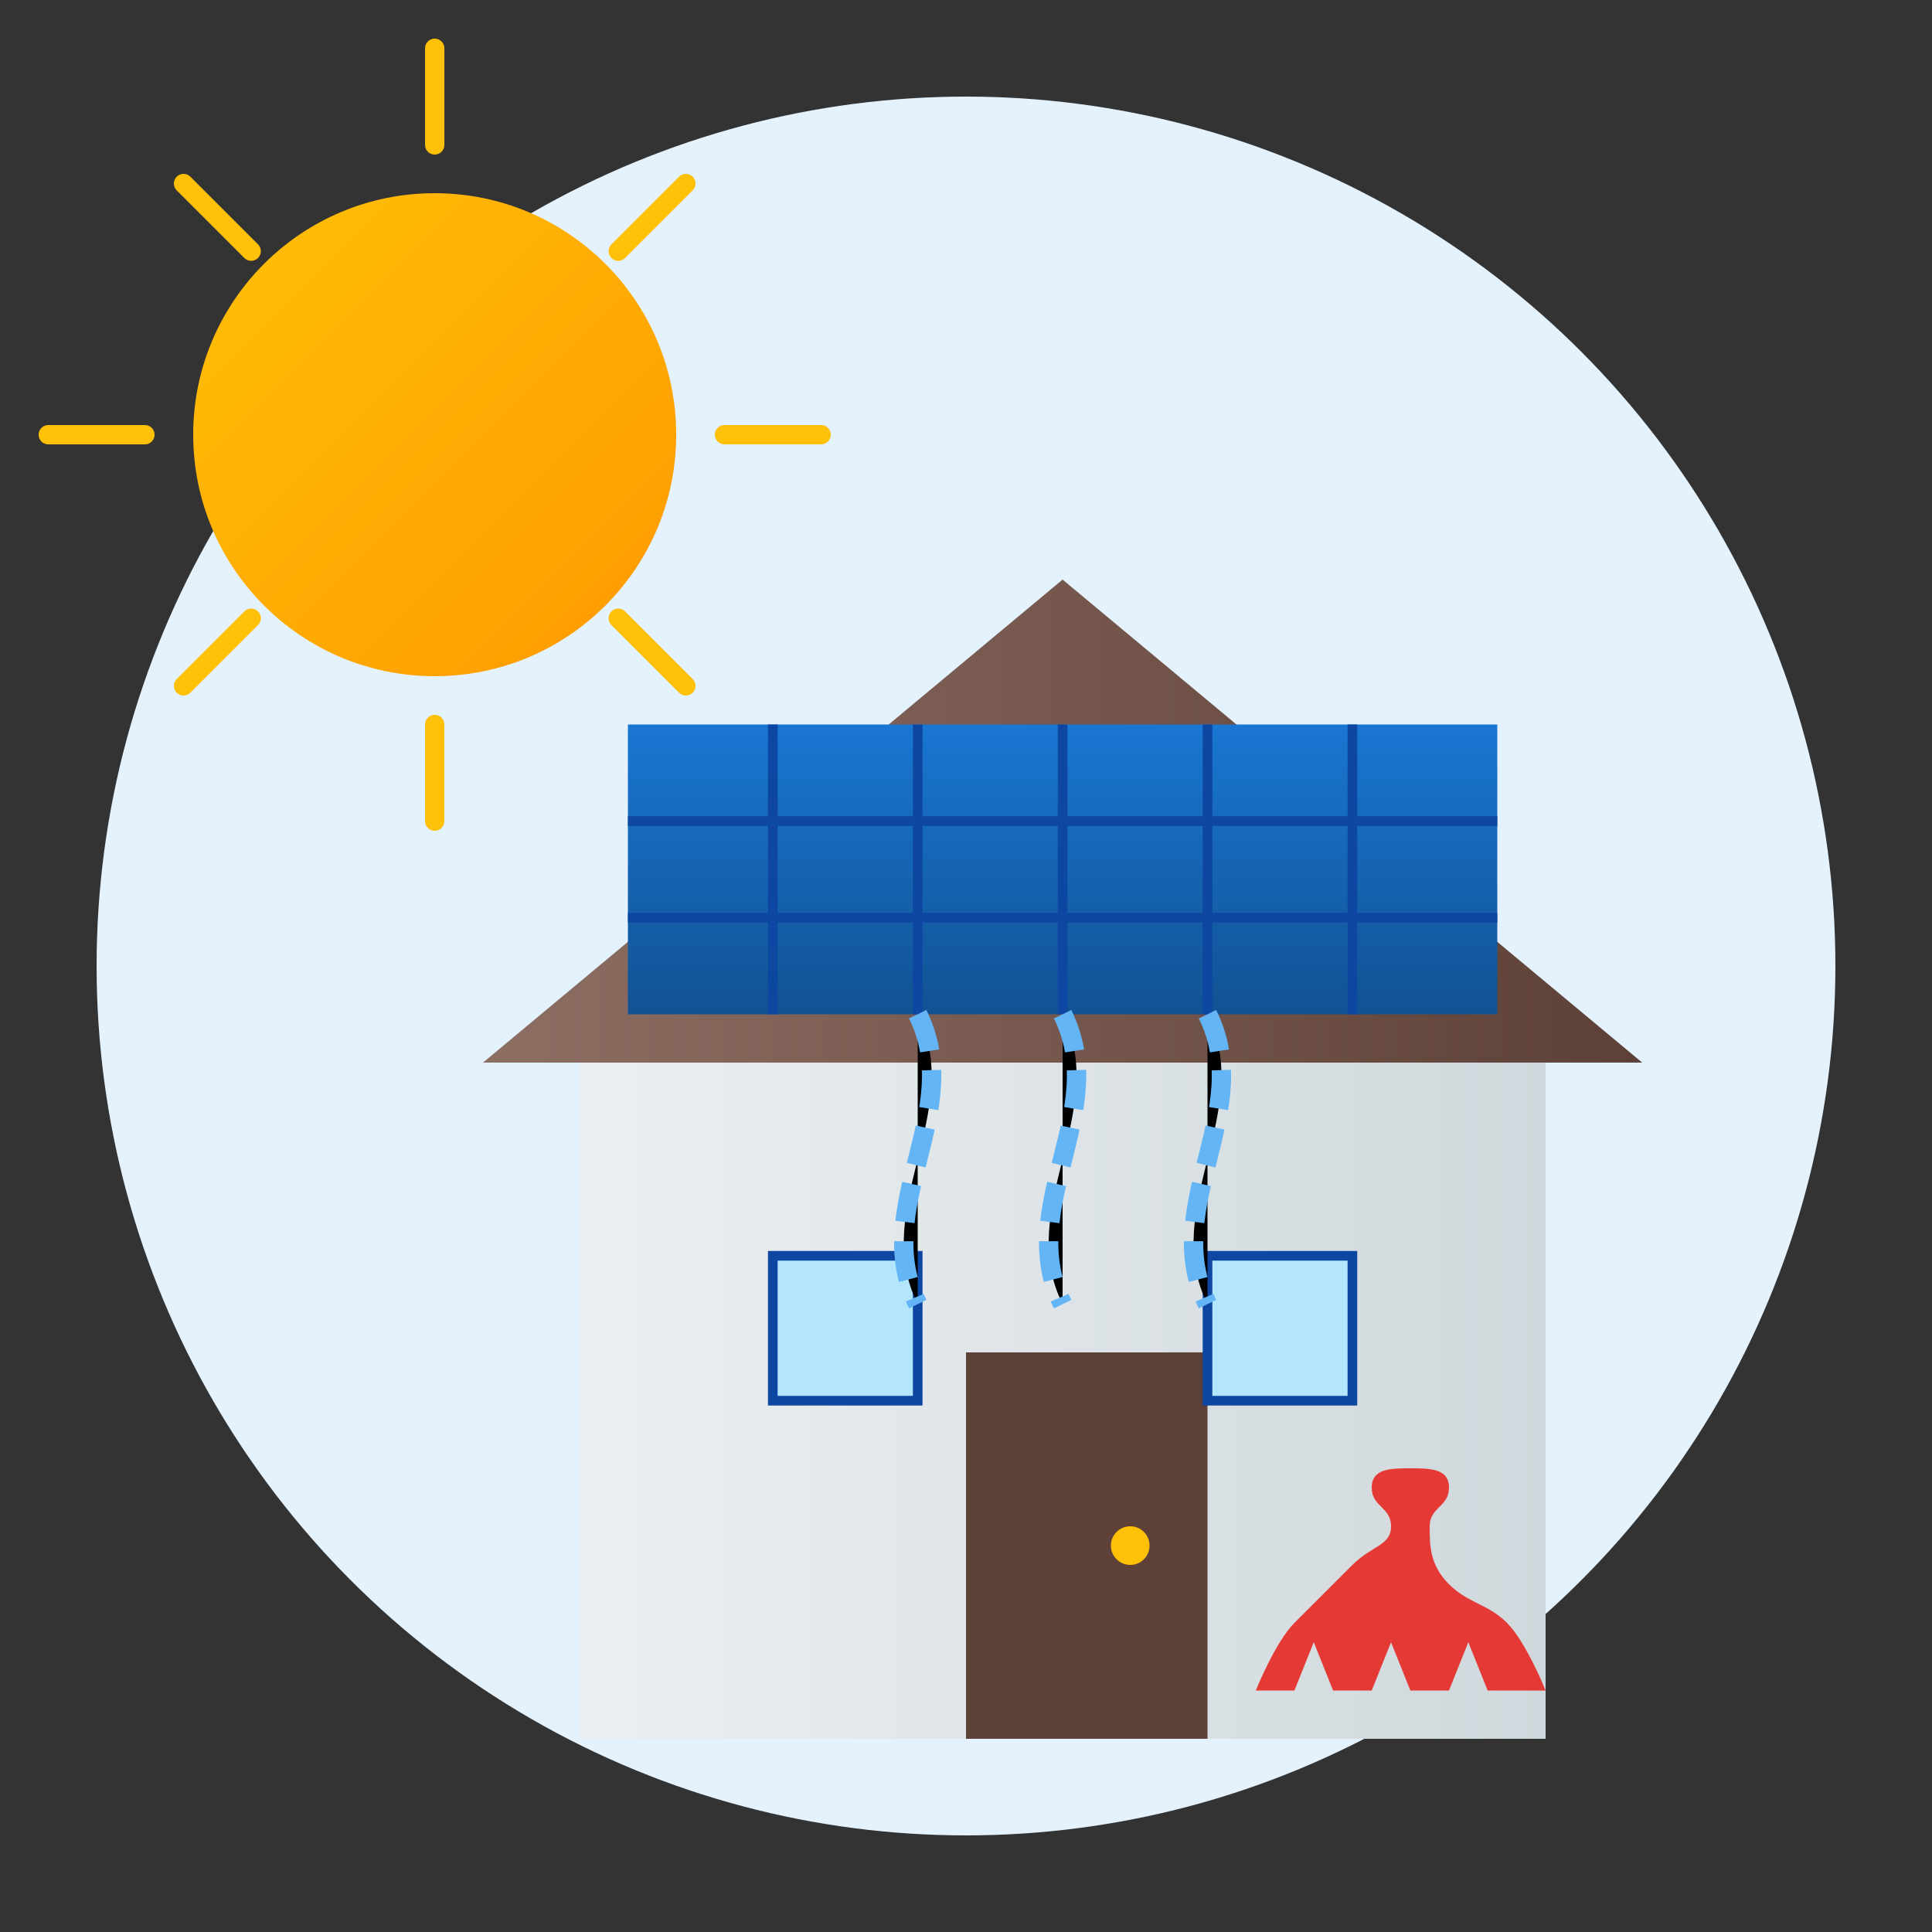 <svg xmlns="http://www.w3.org/2000/svg" viewBox="0 0 200 200">
  <rect x="0" y="0" width="200" height="200" fill="#333333" stroke="none"/>
  <defs>
    <linearGradient id="roofGradient" x1="0%" y1="0%" x2="100%" y2="0%">
      <stop offset="0%" stop-color="#8D6E63" />
      <stop offset="100%" stop-color="#5D4037" />
    </linearGradient>
    <linearGradient id="houseGradient" x1="0%" y1="0%" x2="100%" y2="0%">
      <stop offset="0%" stop-color="#ECEFF1" />
      <stop offset="100%" stop-color="#CFD8DC" />
    </linearGradient>
    <linearGradient id="panelGradient" x1="0%" y1="0%" x2="0%" y2="100%">
      <stop offset="0%" stop-color="#1976d2" />
      <stop offset="100%" stop-color="#115293" />
    </linearGradient>
    <linearGradient id="sunGradient" x1="0%" y1="0%" x2="100%" y2="100%">
      <stop offset="0%" stop-color="#FFC107" />
      <stop offset="100%" stop-color="#FF9800" />
    </linearGradient>
  </defs>
  
  <!-- Background Circle -->
  <circle cx="100" cy="100" r="90" fill="#E3F2FD" />
  
  <!-- Sun -->
  <circle cx="45" cy="45" r="25" fill="url(#sunGradient)" />
  
  <!-- Sun Rays -->
  <line x1="45" y1="15" x2="45" y2="5" stroke="#FFC107" stroke-width="2" stroke-linecap="round" />
  <line x1="45" y1="75" x2="45" y2="85" stroke="#FFC107" stroke-width="2" stroke-linecap="round" />
  <line x1="15" y1="45" x2="5" y2="45" stroke="#FFC107" stroke-width="2" stroke-linecap="round" />
  <line x1="75" y1="45" x2="85" y2="45" stroke="#FFC107" stroke-width="2" stroke-linecap="round" />
  <line x1="26" y1="26" x2="19" y2="19" stroke="#FFC107" stroke-width="2" stroke-linecap="round" />
  <line x1="64" y1="64" x2="71" y2="71" stroke="#FFC107" stroke-width="2" stroke-linecap="round" />
  <line x1="26" y1="64" x2="19" y2="71" stroke="#FFC107" stroke-width="2" stroke-linecap="round" />
  <line x1="64" y1="26" x2="71" y2="19" stroke="#FFC107" stroke-width="2" stroke-linecap="round" />
  
  <!-- House -->
  <rect x="60" y="110" width="100" height="70" fill="url(#houseGradient)" />
  
  <!-- Roof -->
  <path d="M50,110 L110,60 L170,110 Z" fill="url(#roofGradient)" />
  
  <!-- Solar Panels -->
  <rect x="65" y="75" width="90" height="30" fill="url(#panelGradient)" />
  
  <!-- Panel Divisions -->
  <line x1="80" y1="75" x2="80" y2="105" stroke="#0D47A1" stroke-width="1" />
  <line x1="95" y1="75" x2="95" y2="105" stroke="#0D47A1" stroke-width="1" />
  <line x1="110" y1="75" x2="110" y2="105" stroke="#0D47A1" stroke-width="1" />
  <line x1="125" y1="75" x2="125" y2="105" stroke="#0D47A1" stroke-width="1" />
  <line x1="140" y1="75" x2="140" y2="105" stroke="#0D47A1" stroke-width="1" />
  
  <!-- Panel Horizontal Divisions -->
  <line x1="65" y1="85" x2="155" y2="85" stroke="#0D47A1" stroke-width="1" />
  <line x1="65" y1="95" x2="155" y2="95" stroke="#0D47A1" stroke-width="1" />
  
  <!-- Door -->
  <rect x="100" y="140" width="25" height="40" fill="#5D4037" />
  <circle cx="117" cy="160" r="2" fill="#FFC107" />
  
  <!-- Window -->
  <rect x="80" y="130" width="15" height="15" fill="#B3E5FC" stroke="#0D47A1" stroke-width="1" />
  <rect x="125" y="130" width="15" height="15" fill="#B3E5FC" stroke="#0D47A1" stroke-width="1" />
  
  <!-- Energy Flow Visualization -->
  <path d="M95,105 C100,115 90,125 95,135" stroke="#64B5F6" stroke-width="2" stroke-dasharray="4,2" />
  <path d="M110,105 C115,115 105,125 110,135" stroke="#64B5F6" stroke-width="2" stroke-dasharray="4,2" />
  <path d="M125,105 C130,115 120,125 125,135" stroke="#64B5F6" stroke-width="2" stroke-dasharray="4,2" />
  
  <!-- Canadian Element - Small Maple Leaf -->
  <path d="M160,175 C160,175 158,170 156,168 C154,166 152,166 150,164 C148,162 148,160 148,158 C148,156 150,156 150,154 C150,152 148,152 146,152 C144,152 142,152 142,154 C142,156 144,156 144,158 C144,160 142,160 140,162 C138,164 136,166 134,168 C132,170 130,175 130,175 L134,175 L136,170 L138,175 L142,175 L144,170 L146,175 L150,175 L152,170 L154,175 Z" fill="#E53935" />
</svg>
